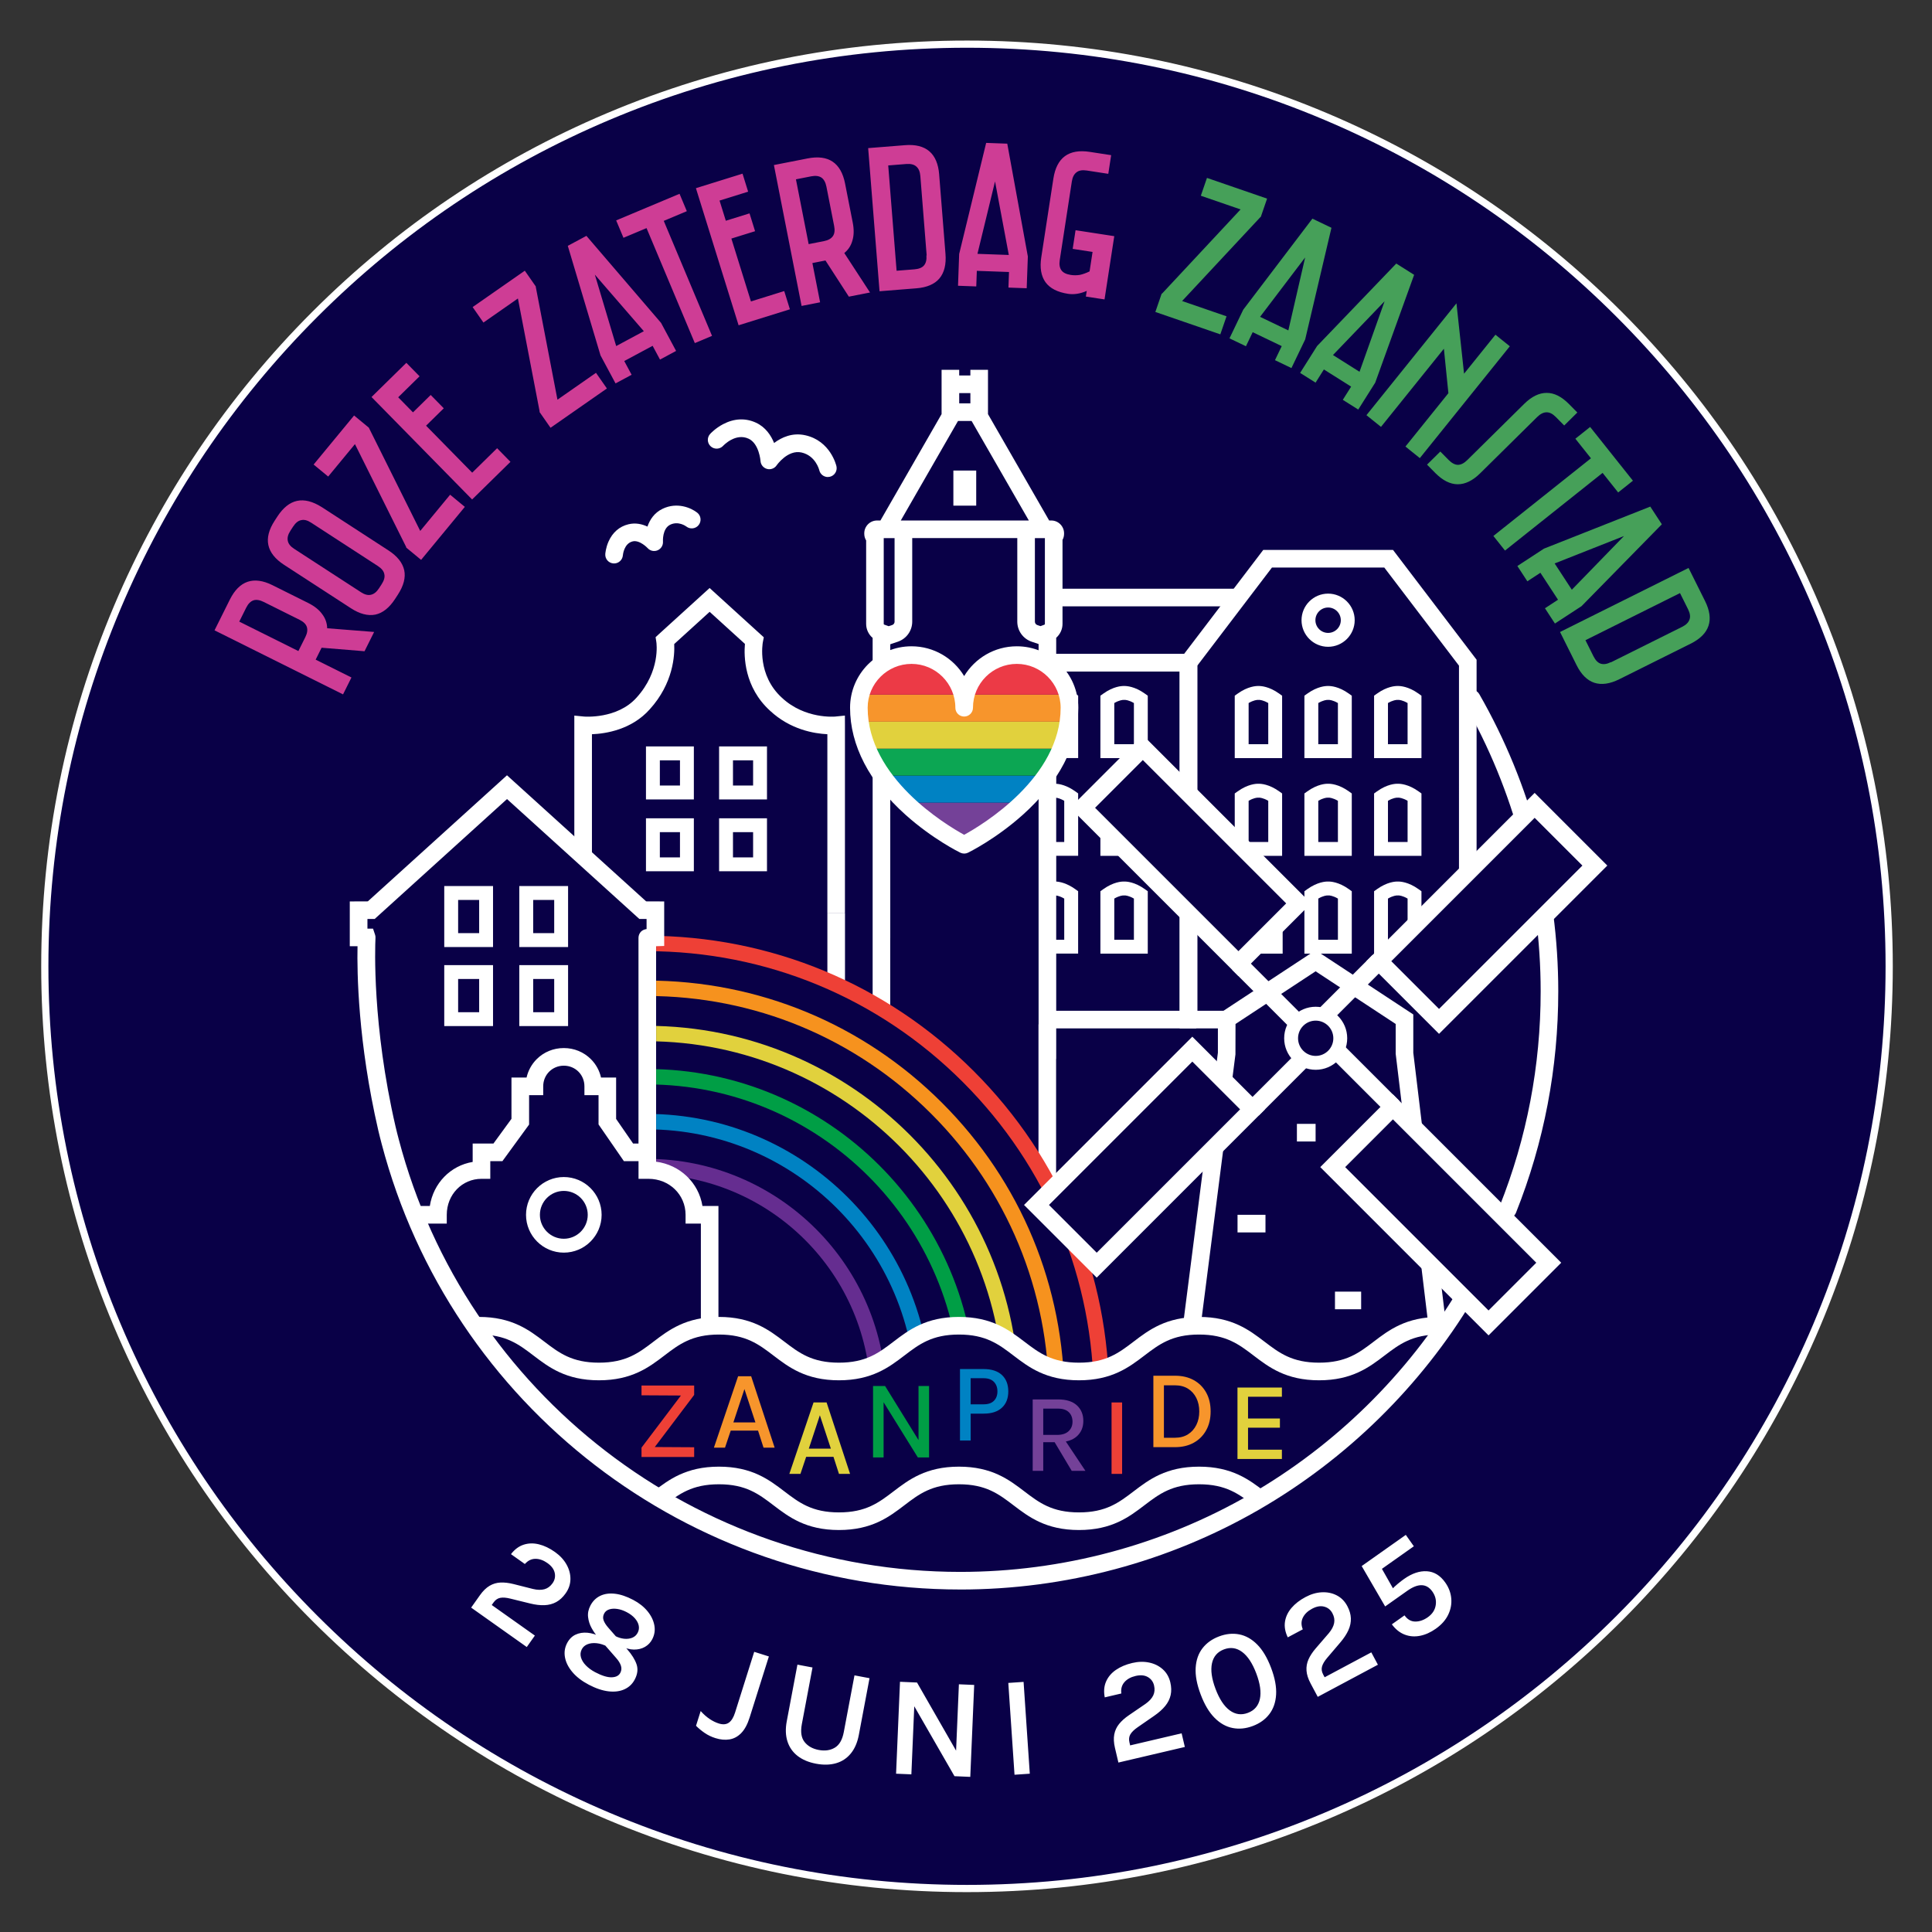 <svg xmlns="http://www.w3.org/2000/svg" id="Layer_1" width="1080" height="1080" data-name="Layer 1" viewBox="0 0 1080 1080"><rect x="0" y="0" width="1080" height="1080" fill="#333333" stroke="none"/><defs><clipPath id="clippath"><path d="m633.19 756.52-17.55 8.78-26.21 1.18-27.56-22.8-32.98-2.41-23.88 10.72-15.4 10.32-122.8-46.52V515.85h247.73l18.65 240.67z" class="cls-1"/></clipPath><clipPath id="clippath-1"><path d="M865.9 564.51c0 174.81-155.19 316.52-330.01 316.52s-322.8-138.84-322.8-313.65 147.99-319.4 322.8-319.4S865.9 389.69 865.9 564.5Z" class="cls-1"/></clipPath><clipPath id="clippath-2"><path d="M568.4 366.2c-16.25 0-29.43 13.18-29.43 29.43 0-16.25-13.18-29.43-29.43-29.43s-29.43 13.18-29.43 29.43c0 47.82 58.86 76.6 58.86 76.6s58.86-28.77 58.86-76.6c0-16.25-13.18-29.43-29.43-29.43Z" class="cls-1"/></clipPath><style>.cls-1{fill:none}.cls-3{fill:#0082c3}.cls-4{fill:#ee4036}.cls-6{fill:#090047}.cls-9{fill:#fff}.cls-10{fill:#744198}.cls-13{fill:#e1d13d}.cls-14{fill:#46a059}.cls-15{fill:#009e45}.cls-16{fill:#ce3d95}.cls-18{fill:#f7952c}</style></defs><circle cx="540.56" cy="540.19" r="515.51" class="cls-6"/><path d="M540.56 1057.71c-69.86 0-137.64-13.68-201.44-40.67-61.63-26.07-116.97-63.38-164.5-110.91-47.53-47.53-84.84-102.87-110.91-164.5-26.99-63.8-40.67-131.58-40.67-201.44s13.68-137.64 40.67-201.44c26.07-61.63 63.38-116.97 110.91-164.5 47.53-47.53 102.87-84.84 164.5-110.91 63.8-26.99 131.58-40.67 201.44-40.67S678.2 36.35 742 63.34c61.63 26.07 116.97 63.38 164.5 110.91 47.53 47.53 84.84 102.87 110.91 164.5 26.99 63.8 40.67 131.58 40.67 201.44s-13.68 137.64-40.67 201.44c-26.07 61.63-63.38 116.97-110.91 164.5-47.53 47.53-102.87 84.84-164.5 110.91-63.8 26.99-131.58 40.67-201.44 40.67Zm0-1031.02c-69.32 0-136.57 13.58-199.88 40.35-61.15 25.86-116.06 62.89-163.22 110.05S93.28 279.16 67.41 340.31c-26.78 63.3-40.35 130.55-40.35 199.87s13.58 136.57 40.35 199.87c25.86 61.15 62.89 116.06 110.05 163.22s102.07 84.18 163.22 110.05c63.31 26.78 130.55 40.35 199.88 40.35s136.57-13.58 199.87-40.35c61.15-25.86 116.06-62.89 163.22-110.05s84.18-102.08 110.05-163.22c26.78-63.3 40.35-130.55 40.35-199.87s-13.58-136.57-40.35-199.87c-25.86-61.15-62.89-116.06-110.05-163.22S801.57 92.91 740.43 67.04c-63.3-26.78-130.55-40.35-199.87-40.35Z" class="cls-9"/><path d="M462.51 510.58h9.85v39.85h-9.85zM842.87 681.03c-.61 0-1.22-.11-1.82-.35-2.53-1.01-3.76-3.87-2.75-6.4 15.22-38.18 22.94-78.58 22.94-120.08 0-56.65-14.81-112.41-42.84-161.26-1.35-2.36-.54-5.37 1.82-6.72 2.36-1.35 5.37-.54 6.72 1.82 28.88 50.34 44.14 107.79 44.14 166.16 0 42.76-7.95 84.39-23.64 123.73-.77 1.93-2.62 3.1-4.58 3.1ZM462.78 266.66c-2.24 0-4.26-1.53-4.79-3.8-.1-.4-2.12-8.14-9.91-9.91-7.74-1.75-13.89 7.1-13.95 7.2-1.19 1.74-3.37 2.54-5.4 1.97-2.03-.57-3.48-2.36-3.6-4.47 0-.08-.76-9.67-6.65-12.41-7.27-3.38-13.96 3.68-14.24 3.98-1.84 1.98-4.95 2.12-6.95.29s-2.15-4.92-.32-6.93c.3-.33 3.01-3.24 7.3-5.49 6.17-3.23 12.52-3.5 18.36-.79 5.34 2.48 8.38 7.09 10.1 11.34 4.24-3.2 10.26-5.95 17.52-4.31 13.95 3.16 17.2 16.71 17.33 17.29.61 2.65-1.05 5.29-3.7 5.9-.37.08-.74.12-1.1.12ZM343.28 314.97c-.12 0-.24 0-.36-.01-2.7-.19-4.74-2.51-4.56-5.21.02-.35.26-3.51 1.8-7 2.25-5.11 6.11-8.46 11.15-9.68 3.97-.97 7.64-.1 10.62 1.3 1.32-3.88 3.86-7.73 8.41-9.93 8.2-3.97 16.06-.52 19.42 2.15 2.13 1.69 2.48 4.79.79 6.92-1.68 2.12-4.76 2.48-6.88.82-.25-.19-4.43-3.24-9.02-1.02-4.51 2.19-4.05 9.33-4.05 9.41.15 2.1-1.05 4.08-3 4.9-1.94.82-4.19.33-5.59-1.25-.03-.03-4.41-4.69-8.36-3.73-4.87 1.19-5.43 7.51-5.46 7.78-.21 2.58-2.36 4.55-4.91 4.55ZM669.29 569.97h-9.85v-194.6h-73.56v-9.85h83.41v204.45zM589.9 329.1h102.19v9.85H589.9z" class="cls-9"/><path d="M742.43 574.89h-82.99v-206.1l46.72-61.38h72.54l46.72 61.38v121.88h-9.84V372.11l-41.76-54.86h-62.78l-41.75 54.86v192.93h73.14v9.85zM641.62 423.78h-26.49V388.9l1.62-1.16c5.71-4.08 10.22-4.3 11.62-4.26 1.36-.04 5.92.18 11.62 4.26l1.62 1.16v34.88Zm-18.73-7.76h10.97V393c-2.86-1.67-4.77-1.76-5.14-1.76l-.26.04-.09-.03h-.36c-.42 0-2.31.12-5.12 1.75v23.02ZM641.62 478.43h-26.49v-34.88l1.62-1.16c5.71-4.08 10.22-4.3 11.62-4.26 1.36-.04 5.92.18 11.62 4.26l1.62 1.16v34.88Zm-18.73-7.76h10.97v-23.02c-2.86-1.67-4.77-1.76-5.14-1.76l-.26.04-.09-.03h-.36c-.42 0-2.31.12-5.12 1.75v23.02ZM641.62 533.09h-26.49v-34.88l1.62-1.16c5.71-4.08 10.25-4.3 11.62-4.26 1.38-.04 5.92.18 11.62 4.26l1.62 1.16v34.88Zm-18.73-7.76h10.97v-23.02c-2.86-1.67-4.77-1.76-5.14-1.76l-.26.04-.09-.03h-.36c-.42 0-2.31.12-5.12 1.75v23.02Z" class="cls-9"/><path d="M794.61 423.78h-26.49V388.9l1.62-1.16c5.71-4.08 10.22-4.3 11.62-4.26 1.36-.04 5.92.18 11.62 4.26l1.62 1.16v34.88Zm-18.73-7.76h10.97V393c-2.86-1.67-4.77-1.76-5.14-1.76l-.26.04-.09-.03H781c-.42 0-2.31.12-5.12 1.75v23.02ZM755.66 423.78h-26.49V388.9l1.62-1.16c5.71-4.08 10.22-4.3 11.62-4.26 1.36-.04 5.92.18 11.62 4.26l1.62 1.16v34.88Zm-18.73-7.76h10.97V393c-2.86-1.67-4.77-1.76-5.14-1.76l-.26.04-.09-.03h-.36c-.42 0-2.31.12-5.12 1.75v23.02ZM716.72 423.78h-26.49V388.9l1.62-1.16c5.71-4.08 10.25-4.3 11.62-4.26 1.37-.04 5.92.18 11.62 4.26l1.62 1.16v34.88Zm-18.73-7.76h10.97V393c-2.86-1.67-4.77-1.76-5.14-1.76l-.26.04-.09-.03h-.36c-.42 0-2.31.12-5.12 1.75v23.02ZM794.61 478.43h-26.49v-34.88l1.62-1.16c5.71-4.08 10.22-4.3 11.62-4.26 1.36-.04 5.92.18 11.62 4.26l1.62 1.16v34.88Zm-18.73-7.76h10.97v-23.02c-2.86-1.67-4.77-1.76-5.14-1.76l-.26.04-.09-.03H781c-.42 0-2.31.12-5.12 1.75v23.02ZM755.66 478.43h-26.49v-34.88l1.62-1.16c5.71-4.08 10.22-4.3 11.62-4.26 1.36-.04 5.92.18 11.62 4.26l1.62 1.16v34.88Zm-18.73-7.76h10.97v-23.02c-2.86-1.67-4.77-1.76-5.14-1.76l-.26.04-.09-.03h-.36c-.42 0-2.31.12-5.12 1.75v23.02ZM716.72 478.43h-26.49v-34.88l1.62-1.16c5.71-4.08 10.25-4.3 11.62-4.26 1.37-.04 5.92.18 11.62 4.26l1.62 1.16v34.88Zm-18.73-7.76h10.97v-23.02c-2.86-1.67-4.77-1.76-5.14-1.76l-.26.04-.09-.03h-.36c-.42 0-2.31.12-5.12 1.75v23.02ZM794.61 533.09h-26.49v-34.88l1.62-1.16c5.71-4.08 10.26-4.3 11.62-4.26 1.37-.04 5.92.18 11.62 4.26l1.62 1.16v34.88Zm-18.73-7.76h10.97v-23.02c-2.86-1.67-4.77-1.76-5.14-1.76l-.26.04-.09-.03H781c-.42 0-2.31.12-5.12 1.75v23.02ZM755.66 533.09h-26.49v-34.88l1.62-1.16c5.71-4.08 10.25-4.3 11.62-4.26 1.37-.04 5.92.18 11.62 4.26l1.62 1.16v34.88Zm-18.73-7.76h10.97v-23.02c-2.86-1.67-4.77-1.76-5.14-1.76l-.26.04-.09-.03h-.36c-.42 0-2.31.12-5.12 1.75v23.02ZM585.88 565.04h82.81v9.85h-82.81zM717.02 533.09h-26.49v-34.88l1.62-1.16c5.71-4.08 10.25-4.3 11.62-4.26 1.4-.04 5.92.18 11.62 4.26l1.62 1.16v34.88Zm-18.73-7.76h10.97v-23.02c-2.86-1.67-4.77-1.76-5.14-1.76l-.26.04-.09-.03h-.36c-.42 0-2.31.12-5.12 1.75v23.02ZM742.42 361.56c-8.19 0-14.86-6.67-14.86-14.86s6.67-14.86 14.86-14.86 14.86 6.67 14.86 14.86-6.67 14.86-14.86 14.86Zm0-21.96c-3.92 0-7.1 3.19-7.1 7.1s3.18 7.1 7.1 7.1 7.1-3.19 7.1-7.1-3.19-7.1-7.1-7.1ZM472.35 510.58h-9.85V410.43c-7.32-.34-20.69-2.54-32.02-13.11-14.54-13.21-14.66-30.59-14.06-37.38l-19.72-17.93-19.81 18.01c.31 6.27-.46 21.92-13.69 36.5-10.14 11.38-24.55 13.61-32.3 13.92v67.79h-9.85v-78.21l5.4.53c.17.02 18.58 1.56 29.42-10.61 13.39-14.76 11.13-30.47 11.02-31.13l-.41-2.62 1.96-1.81 28.24-25.68 30.29 27.55-.53 2.72c-.14.73-3.25 18.45 10.69 31.11 12.88 12.03 29.59 10.5 29.76 10.48l5.42-.55.02 5.44v105.13Z" class="cls-9"/><path d="M387.87 446.88H361.1v-29.62h26.77v29.62Zm-19.01-7.76h11.25v-14.1h-11.25v14.1ZM428.75 446.88h-26.77v-29.62h26.77v29.62Zm-19.01-7.76h11.25v-14.1h-11.25v14.1ZM387.87 487.04H361.1v-29.62h26.77v29.62Zm-19.01-7.76h11.25v-14.1h-11.25v14.1ZM428.75 487.04h-26.77v-29.62h26.77v29.62Zm-19.01-7.76h11.25v-14.1h-11.25v14.1ZM664.36 375.37v-9.85h-73.94v-9c2.19-1.93 3.53-4.74 3.53-7.75v-46.96c.57-1.03.87-2.2.87-3.42v-.26c0-3.95-3.21-7.17-7.17-7.17h-1.17l-34.19-59.46v-24.77h-9.85v3.16h-6.24v-3.16h-9.85v24.77l-34.18 59.46h-1.88c-3.95 0-7.16 3.21-7.16 7.17v.26c0 1.34.37 2.63 1.05 3.73v46.64c0 3.07 1.37 5.91 3.63 7.83v205.55h9.83v-37.82h.02V360.15l4.23-1.43c4.81-1.63 8.05-6.13 8.05-11.22v-46.7h58.73v46.7c0 5.08 3.23 9.59 8.05 11.22l3.86 1.3v212.62h-.06v87.2h9.85v-67.88h.06v-58.89h12.25v-34.88l-1.62-1.16c-4.72-3.37-8.63-4.11-10.62-4.23v-14.39h12.25v-34.88l-1.62-1.16c-4.72-3.37-8.63-4.11-10.62-4.23v-14.38h12.25v-34.88l-1.62-1.16c-4.72-3.37-8.63-4.11-10.62-4.23v-8.13h73.94ZM543.13 235.33l32 55.64h-71.59l31.99-55.64h7.61Zm-.68-15.59v5.74h-6.24v-5.74h6.24Zm-42.37 127.78c0 .85-.54 1.61-1.35 1.88l-1.94.65-2.44-.86c-.06-.02-.34-.13-.34-.43v-47.95h6.06v46.7Zm78.43 0v-46.7h5.59v47.96c0 .3-.28.42-.33.44l-2.12.79-1.79-.6c-.81-.27-1.35-1.03-1.35-1.88Zm16.4 154.79v23.02h-4.49v-24.72c.85.12 2.41.5 4.49 1.7Zm0-54.66v23.02h-4.49v-24.72c.85.12 2.41.49 4.49 1.7Zm0-54.65v23.02h-4.49V391.3c.85.12 2.41.49 4.49 1.7Z" class="cls-9"/><path d="M532.94 263.04h12.77v19.62h-12.77z" class="cls-9"/><path d="m803.78 743.68-18.66-154.89v-19.04l-49.69-32.69-49.7 32.69v19.04l-19.74 154.15" class="cls-6"/><path d="M798.89 744.27 780.2 589.09v-16.68l-44.77-29.45-44.77 29.45-.04 17.01-19.74 154.15-9.77-1.26 19.7-153.83v-21.39l54.62-35.92 54.61 35.92v21.4l18.63 154.6-9.78 1.18z" class="cls-9"/><path d="M724.98 628.25h10.45v9.85h-10.45zM691.79 679.08h15.62v9.85h-15.62zM746.26 722.03h14.63v9.85h-14.63z" class="cls-9"/><path d="m605.184 451.554 33.651-33.651 87.108 87.108-33.651 33.651z" class="cls-6"/><path d="m692.29 545.63-94.07-94.07 40.62-40.62 94.07 94.07-40.62 40.62Zm-80.14-94.07 80.14 80.14 26.69-26.69-80.14-80.14-26.69 26.69Z" class="cls-9"/><path d="m688.804 542.168 6.966-6.964 32.557 32.568-6.966 6.964z" class="cls-9"/><path d="m770.774 537.311 87.108-87.108 33.651 33.651-87.108 87.108z" class="cls-6"/><path d="m804.43 577.93-40.62-40.62 94.07-94.07 40.62 40.62-94.07 94.07Zm-26.69-40.62L804.43 564l80.14-80.14-26.69-26.69-80.14 80.14Z" class="cls-9"/><path d="m734.726 566.356 32.557-32.568 6.966 6.964-32.557 32.568z" class="cls-9"/><path d="m744.994 652.423 33.651-33.651 87.108 87.108-33.651 33.651z" class="cls-6"/><path d="m832.11 746.49-94.07-94.07 40.62-40.62 94.07 94.07-40.62 40.62Zm-80.15-94.07 80.14 80.14 26.69-26.69-80.14-80.14-26.69 26.69Z" class="cls-9"/><path d="m742.615 589.709 6.965-6.965 32.562 32.562-6.965 6.965z" class="cls-9"/><g style="clip-path:url(#clippath)"><path d="M361.58 915.32c-73.76 0-133.76-60-133.76-133.76s60-133.76 133.76-133.76 133.76 60 133.76 133.76-60 133.76-133.76 133.76Zm0-258.9c-69 0-125.14 56.14-125.14 125.14S292.58 906.7 361.58 906.7s125.14-56.14 125.14-125.14-56.14-125.14-125.14-125.14Z" style="fill:#652d90"/><path d="M361.58 940.44c-87.61 0-158.88-71.27-158.88-158.88s71.27-158.88 158.88-158.88 158.88 71.27 158.88 158.88-71.27 158.88-158.88 158.88Zm0-309.14c-82.85 0-150.26 67.41-150.26 150.26s67.41 150.26 150.26 150.26 150.26-67.41 150.26-150.26S444.43 631.3 361.58 631.3Z" class="cls-3"/><path d="M361.58 965.55c-101.45 0-183.99-82.54-183.99-183.99s82.54-183.99 183.99-183.99 183.99 82.54 183.99 183.99-82.54 183.99-183.99 183.99Zm0-359.36c-96.7 0-175.37 78.67-175.37 175.37s78.67 175.37 175.37 175.37 175.37-78.67 175.37-175.37-78.67-175.37-175.37-175.37Z" class="cls-15"/><path d="M361.58 989.68c-114.76 0-208.12-93.36-208.12-208.12s93.36-208.12 208.12-208.12S569.7 666.8 569.7 781.56s-93.36 208.12-208.12 208.12Zm0-407.62c-110 0-199.5 89.5-199.5 199.5s89.5 199.5 199.5 199.5 199.5-89.5 199.5-199.5-89.5-199.5-199.5-199.5Z" class="cls-13"/><path d="M361.58 1014.98c-62.35 0-120.97-24.28-165.05-68.37-44.09-44.09-68.37-102.7-68.37-165.05s24.28-120.96 68.37-165.05c44.09-44.09 102.7-68.37 165.05-68.37s120.97 24.28 165.05 68.37C570.72 660.6 595 719.21 595 781.56s-24.28 120.97-68.37 165.05c-44.09 44.09-102.7 68.37-165.05 68.37Zm0-458.22c-60.05 0-116.5 23.38-158.96 65.84s-65.84 98.91-65.84 158.96 23.38 116.5 65.84 158.96 98.91 65.84 158.96 65.84 116.5-23.38 158.96-65.84c42.46-42.46 65.84-98.91 65.84-158.96S563 665.06 520.54 622.6c-42.46-42.46-98.91-65.84-158.96-65.84Z" style="fill:#f6921e"/><path d="M361.58 1040.03c-69.04 0-133.95-26.88-182.77-75.7-48.82-48.82-75.7-113.73-75.7-182.77s26.89-133.95 75.7-182.77c48.82-48.82 113.73-75.7 182.77-75.7s133.95 26.89 182.77 75.7c48.82 48.82 75.7 113.73 75.7 182.77s-26.88 133.95-75.7 182.77-113.73 75.7-182.77 75.7Zm0-508.32c-66.74 0-129.48 25.99-176.67 73.18-47.19 47.19-73.18 109.93-73.18 176.67s25.99 129.48 73.18 176.67 109.93 73.18 176.67 73.18 129.48-25.99 176.67-73.18 73.18-109.93 73.18-176.67-25.99-129.48-73.18-176.67c-47.19-47.19-109.93-73.18-176.67-73.18Z" class="cls-4"/></g><path d="M536.74 888.54c-151.8 0-284.77-102.4-323.36-249.01-.6-2.3-1.3-4.97-1.91-7.62-11.37-49.25-11.92-88.26-11.61-102.96l-4.33-.02v-25.02l10.09-.04 77.79-70.48 77.79 70.48 10.09.04v24.89l-4.52.14v115.23h-9.85V524.23c0-.45.13-4.23 4.52-4.89v-5.62l-4.05-.02-73.97-67.02-73.97 67.02-4.05.02v5.4h3.13l1.12 3.37c.29.88.26 1.56.24 1.97-.23 4.81-1.86 48.61 11.21 105.24.58 2.52 1.25 5.1 1.84 7.33C260.4 779.32 389.45 878.7 536.78 878.7c56.99 0 113.05-14.98 162.1-43.33 47.6-27.5 87.75-66.94 116.12-114.06l8.44 5.08c-29.22 48.54-70.59 89.17-119.63 117.51-50.55 29.21-108.31 44.65-167.03 44.65Z" class="cls-9"/><path d="M401.64 741.26h-9.85v-57.25h-8.55v-4.92c0-11.28-9.1-20.12-20.72-20.12h-5.58v-9.88h-8.18l-14.17-20.52v-16.38h-7.89v-4.92c0-6.47-5.06-11.54-11.52-11.54s-11.52 5.07-11.52 11.54v4.92h-7.89v16.45l-14.91 20.45h-6.78v9.88h-4.92c-10.88 0-19.41 8.84-19.41 20.12v4.92h-16.1v-9.85h6.63c1.98-12.74 11.53-22.56 23.95-24.63v-10.29h11.62l10.07-13.81v-23.09h8.44c.89-3.87 2.82-7.41 5.65-10.25 4-4.01 9.39-6.22 15.16-6.22s11.15 2.21 15.16 6.22c2.84 2.84 4.77 6.37 5.65 10.25h8.44v23.16l9.49 13.74h12.86v10.16c13.41 1.76 23.8 11.73 25.91 24.76h8.94v67.09Z" class="cls-9"/><path d="M315.18 700.23c-11.65 0-21.13-9.48-21.13-21.13s9.48-21.13 21.13-21.13 21.13 9.48 21.13 21.13-9.48 21.13-21.13 21.13Zm0-34.5c-7.37 0-13.37 6-13.37 13.37s6 13.37 13.37 13.37 13.37-6 13.37-13.37-6-13.37-13.37-13.37ZM275.61 529.39h-27.27v-34.08h27.27v34.08Zm-19.51-7.76h11.75v-18.56H256.1v18.56ZM317.56 529.39h-27.27v-34.08h27.27v34.08Zm-19.51-7.76h11.75v-18.56h-11.75v18.56ZM275.61 573.59h-27.27v-34.08h27.27v34.08Zm-19.51-7.76h11.75v-18.56H256.1v18.56ZM317.56 573.59h-27.27v-34.08h27.27v34.08Zm-19.51-7.76h11.75v-18.56h-11.75v18.56Z" class="cls-9"/><g style="clip-path:url(#clippath-1)"><path d="M737.36 771.59c-18.44 0-28.05-7.33-36.53-13.79-8.29-6.32-15.45-11.78-30.57-11.78s-22.28 5.46-30.58 11.78c-8.49 6.46-18.1 13.79-36.54 13.79s-28.06-7.33-36.54-13.79c-8.29-6.32-15.45-11.78-30.56-11.78s-22.27 5.46-30.55 11.78c-8.48 6.46-18.09 13.79-36.53 13.79s-28.05-7.33-36.53-13.79c-8.29-6.32-15.45-11.78-30.55-11.78s-22.27 5.46-30.55 11.78c-8.48 6.46-18.09 13.79-36.53 13.79s-28.04-7.33-36.52-13.79c-8.29-6.32-15.45-11.78-30.56-11.78v-9.85c18.44 0 28.05 7.33 36.54 13.79 8.29 6.32 15.45 11.78 30.55 11.78s22.27-5.46 30.55-11.78c8.48-6.46 18.09-13.79 36.53-13.79s28.05 7.33 36.53 13.79c8.29 6.32 15.45 11.78 30.55 11.78s22.27-5.46 30.55-11.78c8.48-6.46 18.09-13.79 36.53-13.79s28.05 7.33 36.53 13.79c8.29 6.32 15.46 11.78 30.57 11.78s22.28-5.46 30.57-11.78c8.49-6.47 18.11-13.79 36.55-13.79s28.06 7.33 36.54 13.79c8.29 6.32 15.45 11.78 30.56 11.78s22.28-5.46 30.57-11.77c8.49-6.47 18.12-13.8 36.58-13.8v9.85c-15.13 0-22.3 5.46-30.61 11.78-8.49 6.46-18.11 13.79-36.54 13.79ZM737.36 855.29c-18.44 0-28.05-7.33-36.53-13.79-8.29-6.32-15.45-11.78-30.57-11.78s-22.28 5.46-30.58 11.78c-8.49 6.46-18.1 13.79-36.54 13.79s-28.06-7.33-36.54-13.79c-8.29-6.32-15.45-11.78-30.56-11.78s-22.27 5.46-30.55 11.78c-8.48 6.46-18.09 13.79-36.53 13.79s-28.05-7.33-36.53-13.79c-8.29-6.32-15.45-11.78-30.55-11.78s-22.27 5.46-30.55 11.78c-8.48 6.46-18.09 13.79-36.53 13.79s-28.04-7.33-36.52-13.79c-8.29-6.32-15.45-11.78-30.56-11.78v-9.85c18.44 0 28.05 7.33 36.54 13.79 8.29 6.32 15.45 11.78 30.55 11.78s22.27-5.46 30.55-11.78c8.48-6.46 18.09-13.79 36.53-13.79s28.05 7.33 36.53 13.79c8.29 6.32 15.45 11.78 30.55 11.78s22.27-5.46 30.55-11.78c8.48-6.46 18.09-13.79 36.53-13.79s28.05 7.33 36.53 13.79c8.29 6.32 15.46 11.78 30.57 11.78s22.28-5.46 30.57-11.78c8.49-6.47 18.11-13.79 36.55-13.79s28.06 7.33 36.54 13.79c8.29 6.32 15.45 11.78 30.56 11.78s22.28-5.46 30.57-11.77c8.49-6.47 18.12-13.8 36.58-13.8v9.85c-15.13 0-22.3 5.46-30.61 11.78-8.49 6.46-18.11 13.79-36.54 13.79Z" class="cls-9"/></g><path d="m579.419 673.581 87.108-87.108 33.651 33.651-87.108 87.108z" class="cls-6"/><path d="m613.06 714.2-40.62-40.62 94.07-94.07 40.62 40.62-94.07 94.07Zm-26.68-40.62 26.69 26.69 80.14-80.14-26.69-26.69-80.14 80.14Z" class="cls-9"/><path d="m696.697 616.648 32.562-32.562 6.965 6.965-32.562 32.562z" class="cls-9"/><circle cx="735.48" cy="580.4" r="13.74" class="cls-6"/><path d="M735.48 598.02c-9.72 0-17.62-7.9-17.62-17.62s7.9-17.62 17.62-17.62 17.62 7.9 17.62 17.62-7.9 17.62-17.62 17.62Zm0-27.48c-5.44 0-9.86 4.42-9.86 9.86s4.42 9.86 9.86 9.86 9.86-4.42 9.86-9.86-4.42-9.86-9.86-9.86Z" class="cls-9"/><path d="M568.4 366.2c-16.25 0-29.43 13.18-29.43 29.43 0-16.25-13.18-29.43-29.43-29.43s-29.43 13.18-29.43 29.43c0 47.82 58.86 76.6 58.86 76.6s58.86-28.77 58.86-76.6c0-16.25-13.18-29.43-29.43-29.43Z" class="cls-6"/><g style="clip-path:url(#clippath-2)"><path d="M477.37 448.64h123.2v23.59h-123.2z" class="cls-10"/><path d="M477.37 433.58h123.2v15.09h-123.2z" class="cls-3"/><path d="M477.37 418.49h123.2v15.09h-123.2z" style="fill:#0ca653"/><path d="M477.37 403.4h123.2v15.09h-123.2z" class="cls-13"/><path d="M477.37 388.34h123.2v15.09h-123.2z" class="cls-18"/><path d="m481.03 388.31 18.59-20.39h78.71l17.99 20.39H481.03z" style="fill:#ec3a46"/></g><path d="M538.97 477.15c-.74 0-1.48-.17-2.16-.5-.63-.31-15.5-7.65-30.55-21.12-20.33-18.2-31.07-38.91-31.07-59.9 0-18.94 15.41-34.35 34.35-34.35 12.47 0 23.41 6.68 29.43 16.65 6.02-9.97 16.96-16.65 29.43-16.65 18.94 0 34.35 15.41 34.35 34.35 0 21-10.74 41.71-31.07 59.91-15.05 13.47-29.93 20.81-30.55 21.12-.68.33-1.42.5-2.16.5Zm-29.43-106.03c-13.51 0-24.51 10.99-24.51 24.51 0 39.12 43.62 65.37 53.94 71.03 10.31-5.66 53.93-31.9 53.93-71.03 0-13.51-10.99-24.51-24.5-24.51s-24.5 10.99-24.5 24.51c0 2.72-2.21 4.92-4.93 4.92s-4.92-2.2-4.92-4.92c0-13.51-10.99-24.51-24.51-24.51Z" class="cls-9"/><path d="M358.61 814.47v-5.23l23.68-31.32v2.19l-23.68-.13v-5.45h29.43v5.23l-22.66 30-.31-.87 22.97.13v5.45h-29.43Z" class="cls-4"/><path d="m399.08 809.25 13.53-39.93h7.29l13.13 39.93h-6.21l-3.07-9.53h-15.27l-3.2 9.53h-6.21Zm10.89-14.1h12.32l-6.15-18.65-6.18 18.65Z" class="cls-18"/><path d="m441.25 823.91 13.53-39.94h7.29l13.13 39.94h-6.21l-3.07-9.53h-15.27l-3.2 9.53h-6.21Zm10.89-14.11h12.32l-6.15-18.65-6.18 18.65Z" class="cls-13"/><path d="M488.03 774.79h6.74l19.15 30.97h-.46v-30.97h5.9v39.94h-6.27l-20.08-32.35h.93v32.35h-5.9v-39.94Z" class="cls-15"/><path d="M536.64 805.24v-39.93h13.25c4.41 0 7.8 1.11 10.18 3.32 2.38 2.22 3.57 5.28 3.57 9.18s-1.19 6.91-3.57 9.11c-2.38 2.21-5.77 3.31-10.18 3.31h-7.29v15.01h-5.96Zm5.95-20.22h7.29c2.53 0 4.44-.66 5.74-1.98s1.95-3.06 1.95-5.24-.65-3.97-1.95-5.32-3.22-2.04-5.74-2.04h-7.29v14.58Z" class="cls-3"/><path d="M577.28 822.21v-39.93h14.15c4.62 0 8.13 1.1 10.54 3.3 2.41 2.21 3.62 5.11 3.62 8.7s-1.21 6.43-3.62 8.62c-2.41 2.19-5.92 3.29-10.54 3.29h-8.25v16.02h-5.9Zm5.9-20.09h7.73c2.81 0 4.96-.69 6.43-2.06 1.46-1.37 2.2-3.14 2.2-5.31s-.69-4.02-2.07-5.34c-1.37-1.32-3.39-1.99-6.04-1.99h-8.25v14.71Zm15.92 20.09-10.96-18.37h6.36l12.26 18.37h-7.66Z" class="cls-10"/><path d="M621.37 823.91v-39.93h5.9v39.93h-5.9Z" class="cls-4"/><path d="M644.74 769.04h12.1c4.02 0 7.51.82 10.48 2.46 2.97 1.64 5.28 3.96 6.94 6.94 1.66 2.99 2.49 6.51 2.49 10.56s-.83 7.55-2.49 10.53c-1.65 2.99-3.97 5.31-6.94 6.96-2.97 1.65-6.46 2.48-10.48 2.48h-12.1v-39.93Zm5.9 5.36v29.31h6.2c2.81 0 5.23-.64 7.25-1.91 2.02-1.27 3.58-3.02 4.67-5.23 1.1-2.22 1.64-4.73 1.64-7.56s-.55-5.33-1.64-7.54c-1.1-2.2-2.66-3.94-4.67-5.19s-4.44-1.88-7.25-1.88h-6.2Z" class="cls-18"/><path d="M691.76 815.58v-39.93h24.83v5.14h-18.93v12.16h17.82v5.14h-17.82v12.29h18.93v5.2h-24.83Z" class="cls-13"/><path d="m263.38 898.66 4.9-6.92c1.68-2.37 3.47-4.12 5.36-5.25 1.89-1.13 3.95-1.74 6.16-1.84 2.21-.1 4.65.19 7.31.86l10.85 2.74c2.49.59 4.63.63 6.41.13 1.78-.5 3.28-1.62 4.5-3.33 1.25-1.76 1.66-3.68 1.23-5.75-.43-2.07-1.79-3.91-4.07-5.53-2.26-1.6-4.51-2.4-6.75-2.38-2.24.02-4.19.98-5.88 2.9l-7.77-5.51c2.05-2.67 4.42-4.43 7.12-5.3 2.69-.87 5.53-.93 8.52-.19 2.99.74 5.97 2.17 8.95 4.29 2.81 1.99 4.96 4.31 6.45 6.95 1.49 2.64 2.23 5.38 2.2 8.2-.03 2.83-.92 5.49-2.7 7.99-1.53 2.15-3.27 3.76-5.22 4.83-1.95 1.07-4.14 1.65-6.56 1.75-2.42.1-5.12-.22-8.1-.96l-11.02-2.71c-2.28-.57-4.15-.71-5.63-.43-1.47.28-2.72 1.14-3.74 2.57l-1.02 1.44L299 914.3l-4.53 6.4-31.1-22.04ZM329.03 941.7c-3.8-2-6.82-4.33-9.05-6.98-2.24-2.65-3.62-5.39-4.15-8.22-.53-2.83-.13-5.5 1.2-8.03 1.16-2.19 2.72-3.76 4.71-4.69 1.98-.93 4.2-1.29 6.64-1.07 2.45.22 4.94 1 7.49 2.34.9.47 1.7.99 2.42 1.54.72.56 1.51 1.23 2.39 2.03l-1.01 1.91c-2.1-1.1-4.13-1.76-6.09-1.96-1.96-.2-3.67-.02-5.13.56-1.46.57-2.53 1.5-3.2 2.77-.77 1.46-.94 2.98-.5 4.55s1.35 3.08 2.75 4.52c1.4 1.44 3.12 2.7 5.17 3.79 3.73 1.96 6.8 2.92 9.21 2.86 2.41-.06 4.04-.89 4.88-2.49.68-1.3.79-2.64.33-4.03-.46-1.39-1.35-2.82-2.68-4.3l-10.24-11.72c-1.25-1.41-2.4-3.07-3.46-4.98-1.06-1.91-1.72-3.96-1.97-6.13-.26-2.17.18-4.33 1.31-6.48 1.3-2.48 3.13-4.28 5.47-5.41s5.08-1.52 8.21-1.17c3.13.35 6.54 1.5 10.22 3.43 3.3 1.74 5.97 3.85 8.01 6.34 2.04 2.49 3.31 5.11 3.82 7.86.51 2.75.11 5.38-1.21 7.88-.94 1.79-2.3 3.2-4.07 4.21s-3.82 1.51-6.14 1.49c-2.33-.02-4.79-.71-7.38-2.08-.83-.44-1.56-.9-2.2-1.41-.64-.5-1.34-1.14-2.12-1.91l1.17-2.23c1.65.87 3.32 1.39 5 1.57 1.68.18 3.2 0 4.56-.54 1.35-.54 2.37-1.46 3.05-2.75.7-1.32.9-2.68.61-4.08-.29-1.4-1.01-2.75-2.16-4.05-1.15-1.3-2.67-2.45-4.56-3.44-1.79-.94-3.54-1.54-5.25-1.79s-3.21-.17-4.51.25c-1.3.42-2.25 1.18-2.83 2.29-.67 1.27-.78 2.54-.33 3.8.45 1.26 1.32 2.64 2.62 4.13l10.5 11.99c2.66 3.03 4.43 5.87 5.32 8.52.89 2.66.55 5.48-1.03 8.48-1.3 2.48-3.22 4.3-5.74 5.45-2.52 1.16-5.49 1.54-8.9 1.15-3.41-.39-7.13-1.65-11.17-3.77ZM389.08 964.72l2.6-8.24c1.59 1.79 3.25 3.26 4.98 4.42s3.44 2 5.11 2.53c2.31.73 4.2.58 5.65-.44 1.45-1.02 2.6-2.87 3.45-5.54l10.74-34.07 8.2 2.59-10.74 34.07c-1.22 3.87-2.79 6.78-4.71 8.75-1.92 1.97-4.11 3.15-6.57 3.55-2.46.4-5.09.16-7.89-.73-2.19-.69-4.17-1.64-5.95-2.86-1.78-1.22-3.41-2.56-4.87-4.03ZM445.79 930.55l8.41 1.58-5.97 31.68c-.81 4.32-.31 7.65 1.52 9.97s4.47 3.81 7.93 4.46c3.46.65 6.46.23 8.99-1.28 2.53-1.5 4.21-4.42 5.02-8.74l5.97-31.68 8.41 1.58-5.97 31.68c-.8 4.24-2.29 7.7-4.46 10.37-2.17 2.67-4.91 4.5-8.22 5.47s-7.04 1.08-11.21.29c-4.19-.79-7.64-2.24-10.35-4.35-2.71-2.11-4.6-4.81-5.66-8.09-1.06-3.28-1.2-7.04-.4-11.29l5.97-31.68ZM503.11 940.13l9.51.41 22.47 39.19-.68-.03 1.62-38.17 8.55.36-2.19 51.39-8.83-.38-23.75-41.29 1.36.06-1.71 40.2-8.55-.36 2.19-51.39ZM567.12 992.09l-3.47-51.32 8.54-.58 3.47 51.32-8.54.58ZM625.2 985.3l-1.94-8.26c-.66-2.83-.79-5.33-.38-7.49.41-2.16 1.31-4.11 2.7-5.83 1.39-1.72 3.22-3.36 5.49-4.9l9.24-6.32c2.09-1.48 3.54-3.05 4.34-4.71.8-1.67.96-3.53.48-5.58-.49-2.1-1.66-3.68-3.49-4.73-1.83-1.05-4.11-1.25-6.84-.61-2.7.63-4.79 1.79-6.25 3.48-1.47 1.69-2.04 3.79-1.72 6.32l-9.27 2.17c-.64-3.3-.39-6.25.74-8.84s2.96-4.76 5.5-6.51c2.53-1.74 5.58-3.03 9.14-3.87 3.35-.79 6.51-.86 9.48-.23 2.97.63 5.5 1.89 7.6 3.78 2.1 1.89 3.5 4.33 4.2 7.31.6 2.57.66 4.94.17 7.11s-1.5 4.2-3.03 6.07c-1.53 1.88-3.56 3.69-6.08 5.43l-9.33 6.46c-1.93 1.33-3.28 2.64-4.05 3.93s-.95 2.79-.54 4.5l.4 1.71 28.78-6.75 1.79 7.63-37.11 8.7ZM700.36 964.83c-3.89 1.47-7.67 1.85-11.33 1.13-3.66-.71-7.02-2.61-10.08-5.69-3.06-3.08-5.65-7.43-7.76-13.04-2.14-5.66-3.07-10.65-2.8-14.97s1.54-7.95 3.82-10.89c2.28-2.94 5.37-5.15 9.26-6.61 3.87-1.46 7.62-1.84 11.27-1.13 3.64.71 6.99 2.59 10.04 5.66 3.05 3.07 5.65 7.43 7.78 13.09 2.12 5.61 3.05 10.59 2.79 14.92-.26 4.33-1.53 7.97-3.79 10.92s-5.33 5.15-9.2 6.61Zm-2.77-7.33c3.64-1.37 5.87-3.96 6.69-7.76.82-3.8.15-8.54-1.99-14.23-2.15-5.71-4.8-9.73-7.93-12.06-3.13-2.32-6.51-2.8-10.16-1.43-3.64 1.37-5.88 3.97-6.7 7.79-.83 3.82-.16 8.58 1.99 14.3 2.15 5.69 4.79 9.69 7.92 12 3.14 2.31 6.53 2.77 10.17 1.4ZM736.63 948.55l-3.99-7.48c-1.37-2.56-2.13-4.94-2.29-7.14s.21-4.31 1.11-6.33c.9-2.02 2.25-4.07 4.04-6.15l7.31-8.48c1.64-1.96 2.63-3.85 2.98-5.67.35-1.82.02-3.65-.97-5.51-1.02-1.91-2.55-3.13-4.59-3.67s-4.3-.16-6.77 1.17c-2.45 1.31-4.16 2.96-5.15 4.97s-1 4.19-.04 6.55l-8.4 4.48c-1.46-3.03-1.98-5.94-1.56-8.74.43-2.8 1.64-5.36 3.64-7.7s4.61-4.37 7.84-6.09c3.03-1.62 6.07-2.51 9.1-2.66 3.03-.15 5.81.41 8.32 1.7 2.52 1.29 4.5 3.28 5.94 5.99 1.24 2.33 1.91 4.61 1.99 6.83.08 2.22-.37 4.44-1.37 6.65s-2.49 4.48-4.48 6.81l-7.36 8.64c-1.53 1.78-2.49 3.4-2.9 4.84-.41 1.44-.2 2.94.63 4.49l.83 1.55 26.08-13.92 3.69 6.91-33.63 17.96ZM802.69 910.43c-2.94 2.08-5.91 3.41-8.91 4-3 .59-5.85.36-8.56-.68-2.71-1.04-5.1-2.95-7.17-5.74l7.09-5.01c1.62 2.29 3.62 3.44 5.99 3.46 2.38.02 4.72-.79 7.03-2.42 2.53-1.79 4-4.03 4.42-6.75.42-2.71-.21-5.24-1.87-7.6-3.25-4.59-7.92-4.74-14.02-.43l-12.38 8.75-13.12-22.57 24.66-17.43 4.5 6.37-19.04 13.46-.07-3.08 7.93 13.99-1.14-.23c.88-.98 1.98-2.02 3.32-3.13 1.34-1.11 2.53-2.04 3.58-2.77 4.38-3.09 8.6-4.52 12.67-4.28 4.07.24 7.5 2.33 10.29 6.27 1.96 2.77 3.08 5.72 3.37 8.86.29 3.14-.27 6.19-1.7 9.16-1.43 2.97-3.72 5.57-6.88 7.8Z" class="cls-9"/><path d="M209.14 353.27c-1.19 2.4-2.98 5.99-5.37 10.78-5.33-.44-13.33-1.09-24-1.97-.75 1.5-1.86 3.73-3.32 6.67 4.45 2.22 11.12 5.54 20.01 9.97-1.02 2.05-2.59 5.2-4.7 9.44-8.01-3.99-20.01-9.97-36.02-17.95-2.39-1.19-5.13-2.56-8.21-4.09-7.25-3.61-16.45-8.2-27.61-13.76 1.91-3.83 4.76-9.54 8.54-17.14 2.66-5.34 5.99-8.67 9.99-10.01 4-1.34 8.63-.7 13.9 1.93 4.45 2.22 11.08 5.52 19.91 9.92 3.49 1.74 6.09 3.81 7.8 6.19 1.81 2.36 2.76 5.01 2.83 7.95 5.85.44 14.6 1.13 26.26 2.07Zm-42.34 10.67c.85-1.71 2.15-4.31 3.89-7.8 1.09-2.19 1.36-4.1.81-5.74-.51-1.54-1.87-2.85-4.06-3.94-4.45-2.22-11.12-5.54-20.01-9.97-2.19-1.09-4.09-1.4-5.69-.92-1.64.55-3.01 1.92-4.1 4.11-.85 1.71-2.15 4.31-3.89 7.8 7.39 3.68 18.41 9.17 33.05 16.47ZM179.83 283.45c8.27 5.37 20.71 13.45 37.31 24.23 4.94 3.21 7.88 6.89 8.82 11.06.88 4.12-.31 8.69-3.56 13.69-.33.51-.83 1.29-1.5 2.31-3.25 5-6.93 7.94-11.06 8.82-4.19.83-8.75-.35-13.69-3.56-.77-.5-1.67-1.08-2.69-1.75-2.95-1.92-6.73-4.37-11.35-7.37-5.13-3.33-12.89-8.37-23.27-15.11-5-3.25-7.94-6.93-8.82-11.06-.88-4.12.29-8.65 3.49-13.59.33-.51.83-1.28 1.5-2.31 3.25-5 6.93-7.94 11.06-8.82 4.12-.88 8.71.28 13.75 3.46Zm21.89 47.57c2.12 1.38 3.99 1.86 5.61 1.46 1.69-.36 3.2-1.56 4.54-3.62.33-.51.83-1.28 1.5-2.31 1.37-2.12 1.86-3.99 1.46-5.62-.3-1.65-1.5-3.16-3.62-4.54-8.27-5.37-20.71-13.45-37.31-24.23-2.05-1.33-3.89-1.8-5.52-1.4-1.65.3-3.16 1.5-4.54 3.62-.33.51-.83 1.28-1.5 2.31-1.33 2.05-1.82 3.92-1.46 5.61.3 1.65 1.47 3.14 3.52 4.47 8.33 5.41 20.77 13.49 37.31 24.23ZM206.27 239.27c12.77 25.6 22.32 44.78 28.64 57.53 7.44-9.02 13.01-15.77 16.71-20.25 3.66 3.02 6.4 5.28 8.23 6.79-10.85 13.15-19 23.03-24.45 29.63-3.71-3.06-6.48-5.35-8.31-6.86-.01-.11-.02-.21-.03-.32-12.71-25.55-22.26-44.73-28.64-57.53-6.67 8.08-11.65 14.12-14.96 18.13-3.6-2.97-6.31-5.21-8.14-6.71 10.07-12.21 17.61-21.34 22.62-27.42 3.66 3.02 6.4 5.28 8.22 6.79.12.1.15.18.1.24ZM277.88 250.56c3.32 3.38 5.81 5.92 7.47 7.61-9.55 9.37-16.69 16.39-21.44 21.04-15.58-15.87-28.25-28.77-37.99-38.7-3.27-3.33-6.21-6.33-8.84-9-4.18-4.25-7.31-7.44-9.4-9.57 8.62-8.46 15.11-14.83 19.47-19.12 3.32 3.38 5.78 5.89 7.39 7.53-5.29 5.19-9.27 9.1-11.95 11.73 3.7 3.76 6.45 6.57 8.27 8.43 4.42-4.34 7.72-7.58 9.9-9.72 3.21 3.27 5.65 5.75 7.31 7.45-4.42 4.34-7.72 7.58-9.9 9.72 11.46 11.67 20.06 20.43 25.79 26.27 6.22-6.11 10.85-10.66 13.91-13.66ZM299.49 160.32c5.42 28.09 9.46 49.13 12.13 63.11 9.59-6.69 16.77-11.69 21.54-15.02 2.71 3.89 4.74 6.8 6.1 8.75-13.98 9.75-24.49 17.07-31.51 21.97-2.75-3.95-4.81-6.9-6.16-8.84.02-.11.04-.21.06-.32-5.38-28.03-9.42-49.06-12.13-63.11-8.59 5.99-15.02 10.47-19.28 13.45-2.67-3.83-4.68-6.71-6.03-8.65 12.98-9.05 22.7-15.83 29.16-20.33 2.71 3.89 4.74 6.8 6.1 8.75.09.13.1.21.04.25ZM368.94 200.99c-.94-1.75-2.31-4.31-4.12-7.68-3.5 1.88-8.79 4.72-15.86 8.51.9 1.68 2.28 4.24 4.12 7.68-2.02 1.08-5.02 2.69-8.99 4.83-.47-.87-.99-1.85-1.57-2.93-1.77-3.3-4.05-7.54-6.83-12.73-4.09-13.6-10.18-34.01-18.29-61.24 2.29-1.23 5.76-3.09 10.41-5.58 9.27 10.81 23.18 27.03 41.73 48.66 1.84 3.43 4.64 8.66 8.4 15.66-2.02 1.08-5.02 2.69-8.99 4.83Zm-9.03-15.84c-6.12-7.04-15.25-17.58-27.39-31.63 2.69 8.88 6.66 22.19 11.93 39.93 3.44-1.84 8.59-4.61 15.46-8.3ZM379.86 108.32c1.84 4.37 3.2 7.61 4.08 9.73-5.71 2.4-10.01 4.2-12.9 5.42 11.99 28.54 20.98 49.97 26.99 64.28-4.23 1.78-7.44 3.12-9.62 4.04-11.99-28.54-20.98-49.97-26.99-64.28-5.71 2.4-10.01 4.2-12.9 5.42-.89-2.11-1.57-3.73-2.04-4.86-.89-2.11-1.57-3.74-2.04-4.86 15.79-6.63 27.59-11.59 35.42-14.87ZM438.39 162.72c1.41 4.53 2.46 7.92 3.17 10.18-12.77 3.97-22.33 6.95-28.68 8.93-6.61-21.24-11.98-38.5-16.12-51.79-1.39-4.45-2.63-8.47-3.75-12.04-1.77-5.69-3.1-9.96-3.99-12.81 11.53-3.59 20.22-6.29 26.06-8.11 1.41 4.53 2.45 7.88 3.13 10.07-7.08 2.2-12.41 3.86-15.98 4.97 1.57 5.04 2.74 8.79 3.51 11.28 5.91-1.84 10.33-3.21 13.25-4.12 1.36 4.38 2.4 7.7 3.1 9.96-5.91 1.84-10.33 3.21-13.25 4.12 4.86 15.62 8.51 27.33 10.94 35.14 8.32-2.59 14.52-4.52 18.61-5.79ZM486.33 163.51c-2.63.52-6.56 1.29-11.81 2.32-2.91-4.49-7.27-11.23-13.08-20.22-1.65.32-4.09.8-7.31 1.44.96 4.88 2.39 12.19 4.31 21.94-2.25.44-5.7 1.12-10.35 2.03-1.72-8.78-4.31-21.94-7.76-39.49-.51-2.62-1.1-5.63-1.77-9-1.56-7.95-3.54-18.04-5.94-30.27 4.2-.83 10.46-2.05 18.79-3.69 5.85-1.15 10.53-.55 14.03 1.8s5.82 6.42 6.95 12.19c.96 4.88 2.39 12.15 4.29 21.83.75 3.83.7 7.15-.15 9.96-.76 2.88-2.28 5.24-4.57 7.09 3.22 4.9 8.02 12.25 14.38 22.06Zm-34.29-27.04c1.87-.37 4.73-.93 8.55-1.68 2.4-.47 4.08-1.42 5.05-2.86.9-1.35 1.12-3.22.65-5.62-.96-4.88-2.39-12.19-4.31-21.94-.47-2.4-1.39-4.09-2.75-5.07-1.44-.96-3.35-1.21-5.75-.74-1.88.37-4.73.93-8.55 1.68 1.59 8.1 3.96 20.18 7.11 36.23ZM525 97.58c.78 9.83 1.96 24.61 3.53 44.35.47 5.87-.66 10.44-3.39 13.73-2.74 3.21-7.04 5.05-12.9 5.51-4.57.36-11.43.91-20.57 1.64-.35-4.42-.79-9.98-1.33-16.69-.53-6.71-1.15-14.52-1.86-23.43-.7-8.84-1.76-22.14-3.17-39.89 4.57-.36 11.43-.91 20.57-1.64 5.87-.47 10.41.67 13.61 3.4 3.21 2.74 5.05 7.08 5.52 13.02Zm-6.99 45.18c-.78-9.83-1.96-24.61-3.53-44.35-.19-2.44-.95-4.22-2.27-5.34-1.24-1.13-3.12-1.59-5.63-1.39-2.21.18-5.56.44-10.06.8.26 3.28.65 8.23 1.18 14.86.78 9.76 1.94 24.42 3.5 44.01 2.21-.18 5.52-.44 9.94-.79 2.51-.2 4.3-.92 5.35-2.15 1.12-1.31 1.59-3.19 1.39-5.63h.11ZM563.73 160.76c.07-1.99.18-4.89.31-8.71-3.97-.14-9.97-.36-17.99-.65-.07 1.91-.17 4.81-.31 8.71-2.29-.08-5.69-.2-10.2-.37.04-.99.08-2.1.12-3.32.13-3.74.31-8.55.52-14.44 3.33-13.8 8.36-34.5 15.09-62.1 2.6.09 6.53.24 11.8.43 2.55 14.01 6.39 35.03 11.5 63.06-.14 3.9-.35 9.82-.64 17.76-2.29-.08-5.69-.2-10.2-.37Zm.2-18.23c-1.74-9.16-4.3-22.87-7.7-41.12-2.16 9.02-5.44 22.52-9.83 40.49 3.9.14 9.74.35 17.53.63ZM622.88 132.02c-1.21 7.86-3.02 19.64-5.44 35.36-2.34-.36-5.82-.9-10.43-1.6.12-.75.28-1.81.49-3.17-1.83.8-3.61 1.34-5.35 1.61-1.74.27-3.45.28-5.11.03-5.89-.91-10.09-3.06-12.58-6.46-2.48-3.47-3.28-8.12-2.38-13.94.57-3.7 1.42-9.22 2.54-16.55.46-3.02 1.05-6.84 1.76-11.45.7-4.53 1.52-9.86 2.46-15.98.91-5.89 3.06-10.09 6.46-12.58s8.05-3.29 13.94-2.38c2.64.41 6.61 1.02 11.9 1.83-.36 2.34-.89 5.82-1.6 10.43-2.65-.41-6.65-1.02-12.01-1.85-2.49-.38-4.4-.06-5.72.98-1.4 1.02-2.28 2.75-2.65 5.16-1.5 9.75-3.75 24.41-6.76 43.97-.37 2.42-.05 4.33.98 5.72.96 1.31 2.69 2.15 5.18 2.54 1.66.25 3.36.25 5.11-.03 1.68-.36 3.48-1.01 5.41-1.95.37-2.42.93-6.04 1.67-10.88-2.49-.38-6.2-.95-11.11-1.71.35-2.27.88-5.74 1.6-10.43 4.83.74 12.05 1.85 21.65 3.33Z" class="cls-16"/><path d="M704.65 121.28c-19.5 20.93-34.11 36.6-43.84 46.99 11.06 3.81 19.33 6.66 24.83 8.55-1.54 4.48-2.7 7.84-3.47 10.08-16.12-5.55-28.22-9.72-36.32-12.51 1.57-4.55 2.74-7.95 3.51-10.19.1-.05.19-.09.29-.14 19.47-20.86 34.08-36.53 43.84-46.99-9.9-3.41-17.31-5.96-22.22-7.65 1.52-4.41 2.66-7.73 3.43-9.97 14.96 5.15 26.16 9.01 33.61 11.58-1.54 4.48-2.7 7.84-3.47 10.08-.05.15-.11.2-.18.18ZM712.72 201.34c.86-1.79 2.12-4.41 3.77-7.86-3.58-1.72-8.99-4.32-16.23-7.79-.83 1.72-2.08 4.34-3.77 7.86-2.07-.99-5.13-2.46-9.2-4.41.43-.89.91-1.89 1.44-3 1.62-3.38 3.7-7.72 6.25-13.03 8.57-11.32 21.46-28.28 38.66-50.89 2.34 1.12 5.89 2.83 10.65 5.11-3.26 13.87-8.16 34.67-14.68 62.4-1.69 3.51-4.25 8.86-7.69 16.02-2.07-.99-5.13-2.46-9.2-4.42Zm7.47-16.64c2.07-9.09 5.2-22.68 9.39-40.77-5.59 7.41-13.99 18.47-25.2 33.18 3.51 1.69 8.79 4.22 15.82 7.59ZM750.64 223.5c1.06-1.68 2.61-4.14 4.65-7.37-3.36-2.12-8.44-5.32-15.23-9.6-1.02 1.62-2.57 4.07-4.65 7.37-1.94-1.22-4.82-3.04-8.63-5.44.53-.84 1.12-1.78 1.77-2.81 2-3.17 4.57-7.24 7.71-12.22 9.81-10.26 24.57-25.63 44.26-46.1 2.2 1.38 5.53 3.49 9.99 6.3-4.84 13.4-12.09 33.5-21.76 60.29-2.08 3.3-5.24 8.31-9.48 15.03-1.94-1.22-4.82-3.04-8.63-5.44Zm9.34-15.67c3.11-8.79 7.78-21.94 14.01-39.42-6.4 6.72-16.02 16.74-28.85 30.06 3.3 2.08 8.24 5.2 14.84 9.36ZM844.01 193.56c-22.33 27.75-39.11 48.59-50.32 62.53-3.57-2.88-6.25-5.03-8.04-6.47 10.69-13.28 18.69-23.22 24.01-29.83-1.14-11.02-1.98-19.3-2.52-24.84-15.63 19.41-27.34 33.97-35.16 43.68-3.57-2.88-6.28-5.06-8.13-6.54 13.95-17.33 25.28-31.41 34-42.25 2.92-3.63 5.56-6.91 7.91-9.83l8.41-10.45c1.89 17.52 3.31 30.63 4.25 39.34 7.81-9.71 13.66-16.97 17.54-21.79 3.57 2.88 6.25 5.03 8.04 6.47ZM881.74 230.6c-1.63 1.61-4.08 4.03-7.34 7.25-1.02-1.03-2.58-2.61-4.67-4.73-1.77-1.79-3.5-2.67-5.17-2.63-1.73-.01-3.49.87-5.29 2.64-7.07 6.98-17.68 17.45-31.82 31.42-4.19 4.14-8.39 6.19-12.61 6.16-4.22-.03-8.39-2.14-12.53-6.32-1.02-1.04-2.55-2.58-4.59-4.65.82-.81 1.85-1.83 3.1-3.06s2.69-2.66 4.32-4.27c1.02 1.03 2.55 2.58 4.59 4.65 1.77 1.79 3.5 2.73 5.17 2.79 1.73.01 3.49-.87 5.29-2.64 7.07-6.98 17.68-17.45 31.82-31.42 4.19-4.13 8.39-6.19 12.61-6.16 4.16-.03 8.31 2.05 12.45 6.24 1.02 1.03 2.58 2.61 4.67 4.73ZM912.82 268.72c-3.71 2.95-6.46 5.14-8.25 6.57-3.86-4.84-6.76-8.49-8.71-10.94-24.22 19.28-42.41 33.75-54.55 43.42-2.86-3.59-5.02-6.31-6.5-8.16 24.22-19.28 42.4-33.75 54.54-43.42-3.86-4.84-6.76-8.49-8.71-10.94 1.79-1.43 3.17-2.52 4.13-3.29 1.79-1.43 3.17-2.52 4.13-3.28 10.66 13.4 18.64 23.42 23.92 30.05ZM863.65 340.02c1.66-1.09 4.09-2.68 7.29-4.77-2.17-3.33-5.46-8.35-9.85-15.07-1.6 1.04-4.03 2.63-7.29 4.77-1.25-1.92-3.12-4.77-5.58-8.54.83-.54 1.76-1.15 2.78-1.82 3.13-2.05 7.17-4.68 12.09-7.9 13.19-5.24 33-13.07 59.43-23.5 1.42 2.17 3.58 5.47 6.46 9.89-9.98 10.17-24.94 25.42-44.88 45.76-3.26 2.13-8.22 5.37-14.88 9.72-1.25-1.92-3.12-4.77-5.58-8.54Zm15.01-10.36c6.49-6.7 16.2-16.71 29.15-30.01-8.62 3.44-21.54 8.55-38.75 15.32 2.13 3.26 5.33 8.16 9.6 14.69ZM945.03 359.85c-8.83 4.4-22.1 11.01-39.82 19.84-5.27 2.63-9.94 3.29-14 1.98-4-1.34-7.31-4.64-9.93-9.91-2.04-4.11-5.11-10.26-9.21-18.47 3.97-1.98 8.96-4.47 14.98-7.47s13.03-6.5 21.04-10.48c7.94-3.96 19.87-9.9 35.82-17.85 2.05 4.1 5.11 10.26 9.21 18.47 2.62 5.27 3.27 9.9 1.93 13.9s-4.68 7.33-10.01 9.99Zm-44.52 10.4c8.83-4.4 22.1-11.01 39.82-19.84 2.19-1.09 3.56-2.46 4.11-4.1.58-1.57.31-3.49-.81-5.74-.99-1.99-2.49-5-4.5-9.03-2.94 1.47-7.39 3.68-13.34 6.65-8.76 4.36-21.93 10.93-39.51 19.69.99 1.98 2.47 4.96 4.45 8.93 1.12 2.26 2.46 3.64 3.99 4.16 1.64.55 3.55.28 5.74-.81l.05.1Z" class="cls-14"/></svg>
